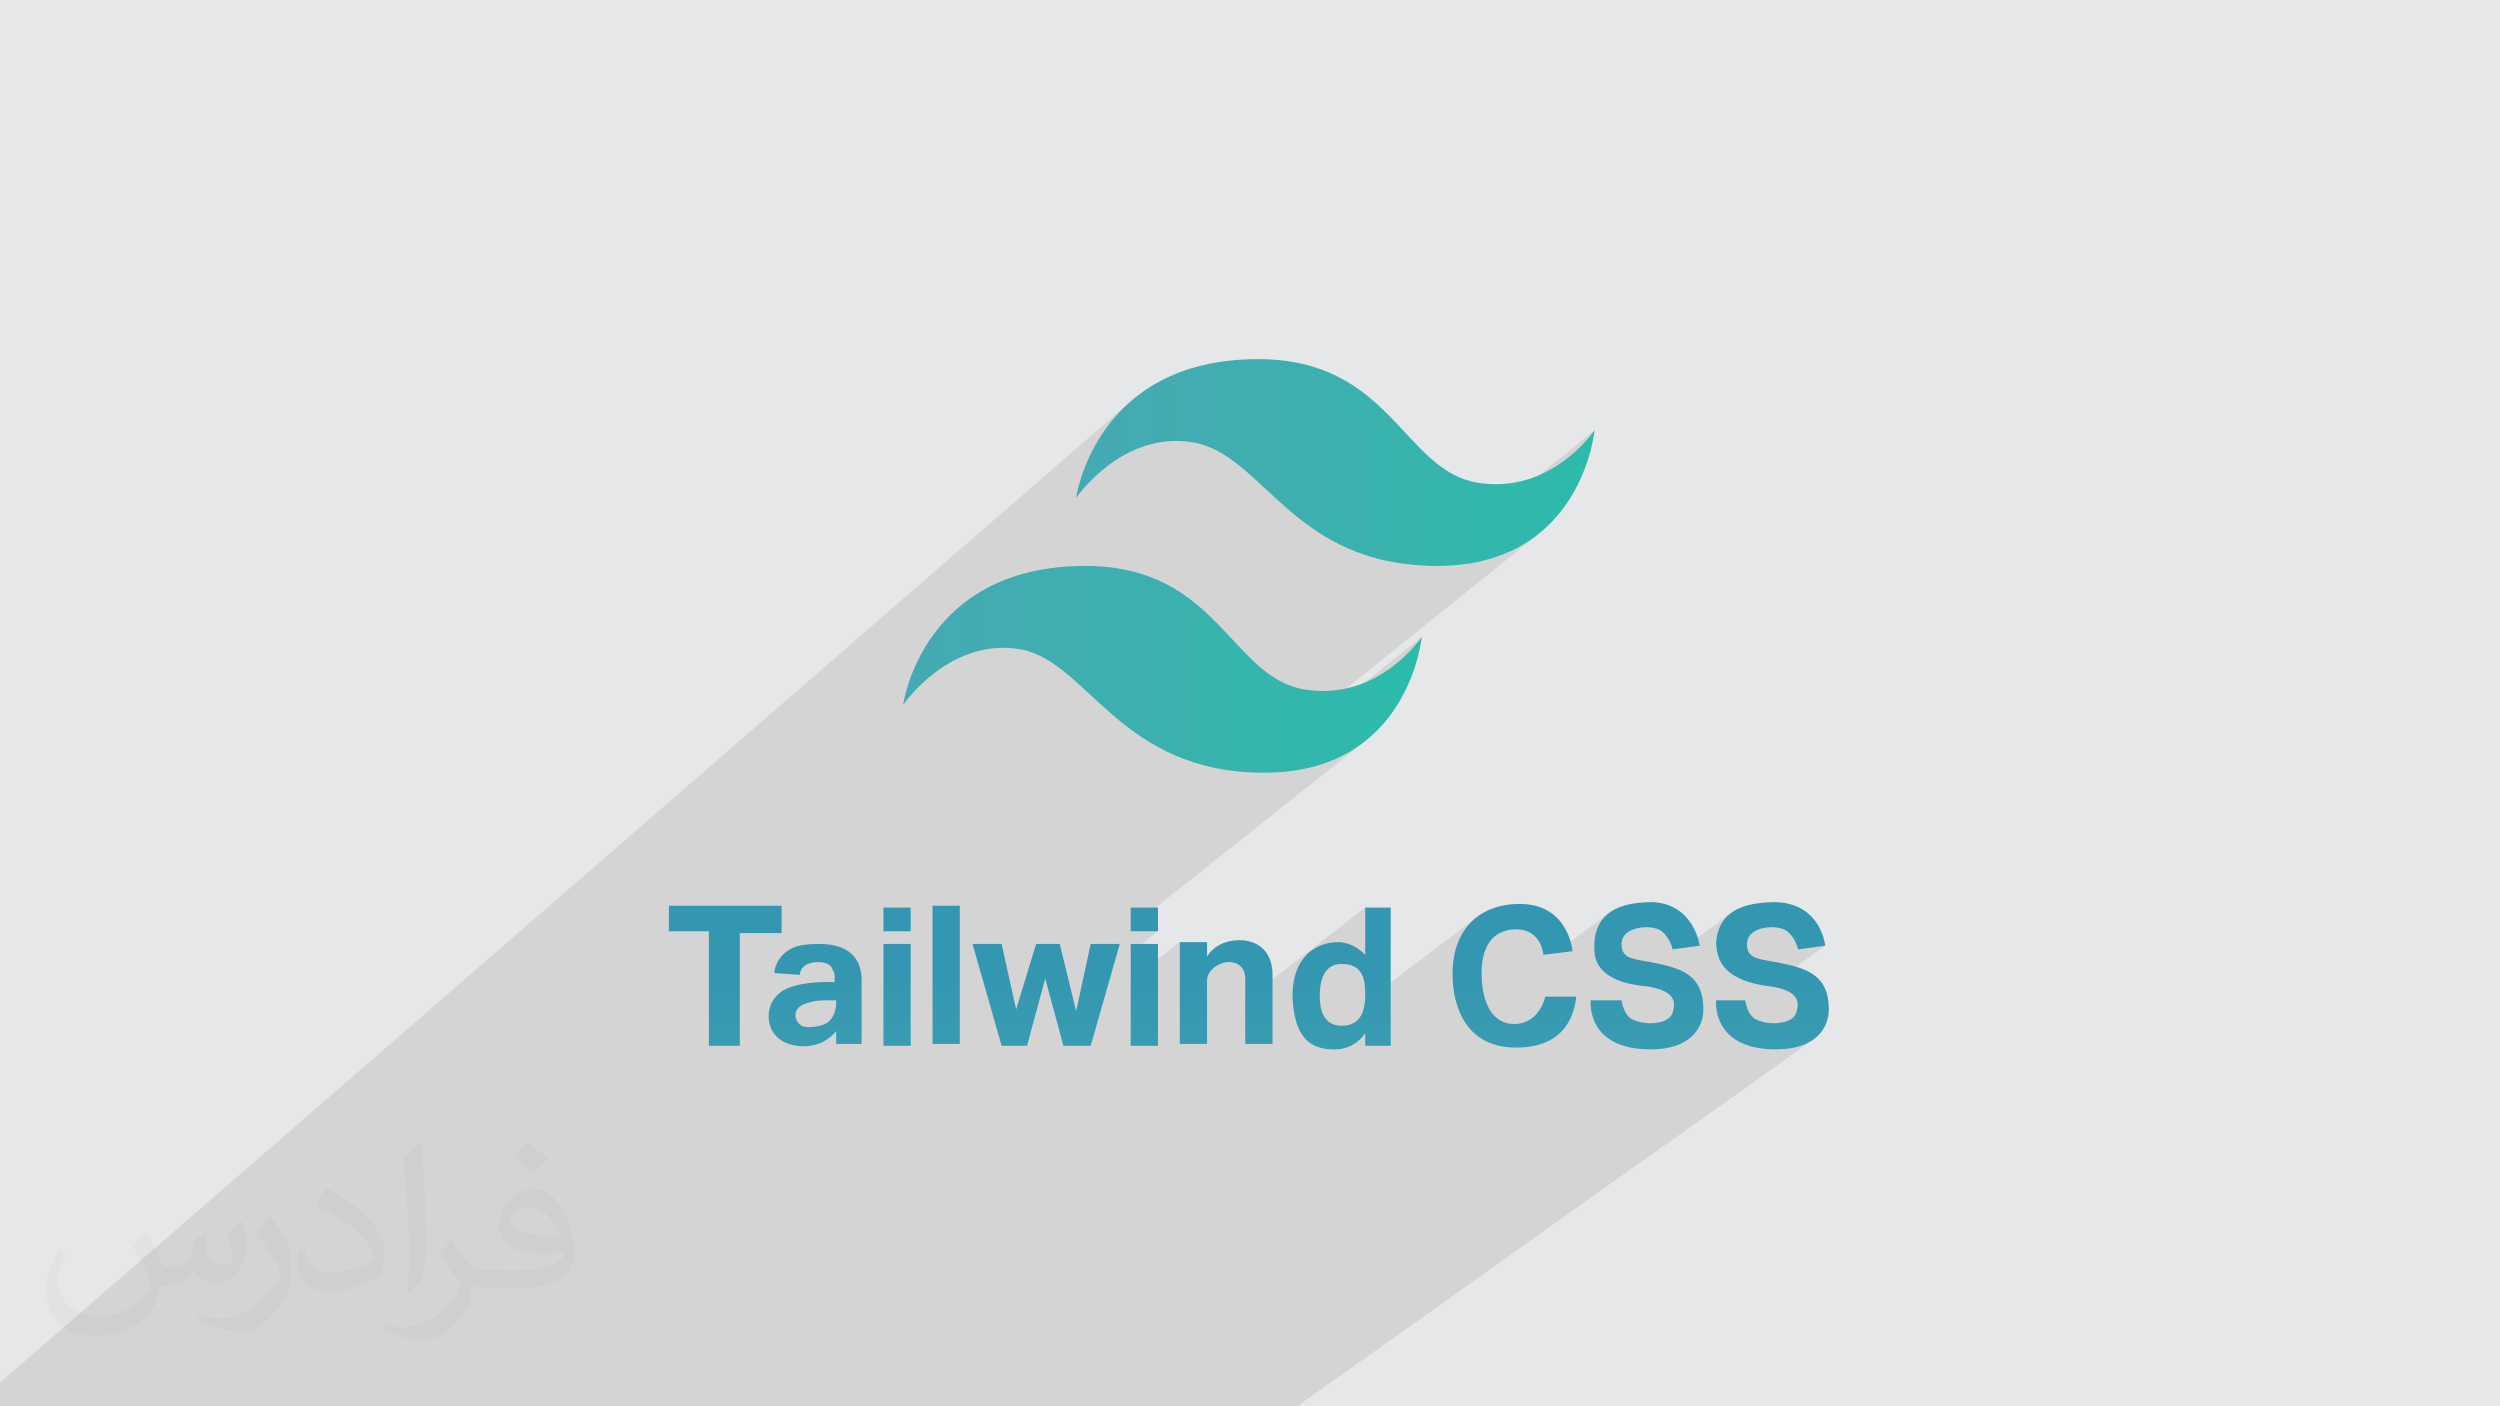<?xml version="1.0" encoding="UTF-8"?>
<!DOCTYPE svg PUBLIC "-//W3C//DTD SVG 1.1//EN" "http://www.w3.org/Graphics/SVG/1.1/DTD/svg11.dtd">
<!-- Creator: CorelDRAW -->
<svg xmlns="http://www.w3.org/2000/svg" xml:space="preserve" width="3.703in" height="2.083in" version="1.1" style="shape-rendering:geometricPrecision; text-rendering:geometricPrecision; image-rendering:optimizeQuality; fill-rule:evenodd; clip-rule:evenodd"
viewBox="0 0 3703.33 2083.33"
 xmlns:xlink="http://www.w3.org/1999/xlink"
 xmlns:xodm="http://www.corel.com/coreldraw/odm/2003">
 <defs>
  <style type="text/css">
   <![CDATA[
    .fil0 {fill:#E6E7E8}
    .fil2 {fill:#373435;fill-opacity:0.031}
    .fil1 {fill:#373435;fill-opacity:0.102}
    .fil3 {fill:url(#id0)}
    .fil5 {fill:url(#id1)}
    .fil4 {fill:url(#id2)}
   ]]>
  </style>
  <linearGradient id="id0" gradientUnits="userSpaceOnUse" x1="999.8" y1="1445.51" x2="1002.19" y2="2357.22">
   <stop offset="0" style="stop-opacity:1; stop-color:#3497B1"/>
   <stop offset="1" style="stop-opacity:1; stop-color:#59C0B6"/>
  </linearGradient>
  <linearGradient id="id1" gradientUnits="userSpaceOnUse" x1="1305.91" y1="1080.75" x2="2083.2" y2="1080.75">
   <stop offset="0" style="stop-opacity:1; stop-color:#45A9B3"/>
   <stop offset="0.388" style="stop-opacity:1; stop-color:#3FAEB0"/>
   <stop offset="1" style="stop-opacity:1; stop-color:#2CBBAB"/>
  </linearGradient>
  <linearGradient id="id2" gradientUnits="userSpaceOnUse" xlink:href="#id1" x1="1580.21" y1="1355.15" x2="2357.51" y2="1355.15">
  </linearGradient>
 </defs>
 <g id="Layer_x0020_1">
  <polygon class="fil0" points="-0.11,0.1 3703.44,0.1 3703.44,2083.33 -0.11,2083.33 "/>
  <polygon class="fil1" points="1758.19,2083.33 1751.91,2083.33 1748.17,2083.33 1727.95,2083.33 1715.35,2083.33 1712.19,2083.33 1680.87,2083.33 1679.04,2083.33 1676.24,2083.33 1635.24,2083.33 1603.02,2083.33 1587.48,2083.33 1582.51,2083.33 1569.31,2083.33 1559.33,2083.33 1557.13,2083.33 1539.82,2083.33 1525.44,2083.33 1508.72,2083.33 1492.39,2083.33 1470.62,2083.33 1470.62,2083.33 1464.91,2083.33 1450.68,2083.33 1437.37,2083.33 1424.27,2083.33 1404.18,2083.33 1391.22,2083.33 1348.28,2083.33 1312.97,2083.33 1308.05,2083.33 1300.22,2083.33 1294.59,2083.33 1291.51,2083.33 1289.58,2083.33 1276.86,2083.33 1255.76,2083.33 1232.8,2083.33 1220.11,2083.33 1181.24,2083.33 1148.37,2083.33 1143.46,2083.33 1132.4,2083.33 1123.59,2083.33 1122.46,2083.33 1099.35,2083.33 1099.35,2083.33 1090.57,2083.33 1067.6,2083.33 1064.9,2083.33 1052.84,2083.33 1026.47,2083.33 1025.92,2083.33 988.12,2083.33 975.26,2083.33 964.76,2083.33 936.01,2083.33 932.72,2083.33 931.41,2083.33 894.92,2083.33 873.66,2083.33 851.87,2083.33 844.56,2083.33 825.24,2083.33 809.98,2083.33 809.31,2083.33 788.2,2083.33 781.63,2083.33 766.07,2083.33 755.59,2083.33 752.74,2083.33 748.18,2083.33 747.93,2083.33 710.44,2083.33 700.96,2083.33 695.39,2083.33 685.23,2083.33 683.35,2083.33 681.35,2083.33 670.61,2083.33 645.61,2083.33 612.24,2083.33 594.83,2083.33 592.07,2083.33 588.7,2083.33 579.35,2083.33 577,2083.33 556.93,2083.33 555.37,2083.33 551.78,2083.33 528.26,2083.33 523.48,2083.33 523.47,2083.33 504.46,2083.33 504.45,2083.33 503.13,2083.33 493.13,2083.33 489.6,2083.33 477.07,2083.33 473.64,2083.33 471.11,2083.33 470.17,2083.33 463.83,2083.33 458.79,2083.33 452.62,2083.33 446.66,2083.33 446.44,2083.33 414.53,2083.33 413.74,2083.33 413.3,2083.33 410.78,2083.33 403.82,2083.33 402.43,2083.33 372.94,2083.33 354.47,2083.33 317.33,2083.33 260.6,2083.33 215.71,2083.33 186.33,2083.33 161.44,2083.33 120.85,2083.33 118.95,2083.33 110.65,2083.33 97,2083.33 43.45,2083.33 31.09,2083.33 23.42,2083.33 -0.11,2083.33 -0.11,2048.24 1671.89,597.14 1662.23,606.32 1653.38,615.73 1645.31,625.29 1637.98,634.92 1631.37,644.56 1625.43,654.11 1620.13,663.52 1615.43,672.7 1611.31,681.58 1607.73,690.08 1604.66,698.13 1602.05,705.66 1599.88,712.58 1598.11,718.82 1596.7,724.31 1595.73,728.53 1630.66,698.43 1635.87,694.11 1641.39,689.81 1647.22,685.56 1653.35,681.4 1659.78,677.37 1666.5,673.52 1673.51,669.89 1680.79,666.5 1688.35,663.42 1696.17,660.67 1704.26,658.29 1712.6,656.33 1721.19,654.82 1730.03,653.81 1739.1,653.33 1748.41,653.43 1757.94,654.15 1767.7,655.52 1777.38,657.66 1786.73,660.59 1795.79,664.27 1804.61,668.63 1813.22,673.63 1821.68,679.19 1830.02,685.27 1838.3,691.81 1846.54,698.76 1854.8,706.04 1863.13,713.61 1871.55,721.42 1880.13,729.4 1888.89,737.5 1897.89,745.66 1907.16,753.81 1916.76,761.93 1926.72,769.92 1937.09,777.75 1947.92,785.35 1959.24,792.68 1971.09,799.66 1983.54,806.25 1996.6,812.39 2010.34,818.02 2024.79,823.08 2040,827.52 2056.01,831.29 2072.86,834.31 2090.6,836.54 2109.28,837.92 2114.57,838.05 2362.14,637.23 2361.95,637.51 2361.39,638.31 2360.46,639.59 2359.17,641.32 2357.52,643.46 2355.51,645.98 2353.14,648.82 2350.42,651.96 2347.35,655.35 2343.94,658.95 2340.19,662.74 2336.1,666.66 2331.67,670.69 2326.91,674.77 2125.11,838.3 2128.92,838.39 2148.5,837.81 2166.96,836.13 2184.33,833.42 2200.65,829.75 2215.94,825.2 2230.25,819.83 2243.61,813.73 2256.03,806.96 2267.57,799.61 2278.25,791.74 1840.6,1143.35 1853.24,1144.28 1855.76,1144.34 2106.01,943.59 2105.83,943.87 2105.27,944.67 2104.34,945.95 2103.05,947.69 2101.39,949.83 2099.38,952.34 2097.02,955.18 2094.3,958.32 2091.23,961.71 2087.82,965.31 2084.07,969.1 2079.98,973.02 2075.55,977.05 2070.79,981.13 2065.71,985.24 1866.83,1144.61 1872.9,1144.76 1892.47,1144.18 1910.92,1142.5 1928.28,1139.78 1944.59,1136.11 1959.89,1131.56 1974.19,1126.19 1987.53,1120.09 1999.95,1113.32 2011.48,1105.97 2022.16,1098.1 1674.93,1373.87 1674.93,1379.57 1715.35,1379.57 1674.93,1411.53 1674.93,1452.96 1747.67,1395.73 1747.67,1444.93 1799.82,1404.14 1796.9,1406.54 1794.43,1408.89 1792.39,1411.11 1790.77,1413.11 1789.54,1414.8 1788.69,1416.12 1788.19,1416.97 1788.03,1417.27 1747.67,1448.83 1747.67,1473.08 1798.13,1433.75 1803.02,1430.3 1808.48,1427.64 1814.32,1425.93 1820.35,1425.32 1826.04,1425.81 1830.98,1427.21 1835.15,1429.44 1838.56,1432.39 1841.21,1435.98 1843.1,1440.1 1844.23,1444.67 1844.61,1449.58 1844.61,1481.68 2022.34,1344.54 2022.34,1373.57 2060.1,1344.54 2060.1,1344.54 2022.34,1373.57 2022.34,1414.55 2001.87,1430.21 2002.59,1430.42 2006.46,1432.16 2009.79,1434.31 2012.63,1436.84 2015.01,1439.69 2016.97,1442.84 2018.55,1446.24 2019.79,1449.85 2020.74,1453.63 2021.42,1457.56 2021.88,1461.57 2022.16,1465.64 2022.3,1469.73 2022.34,1473.79 2022.27,1477.85 2022.05,1481.94 2021.79,1484.61 2191.39,1355.91 2183.95,1361.63 2177.26,1368.1 2171.32,1375.25 2166.15,1383.07 2161.76,1391.49 2158.15,1400.5 2155.32,1410.04 2153.29,1420.07 2152.07,1430.57 2151.94,1434.15 2217.36,1384.79 2222.04,1382.03 2227.22,1379.81 2232.92,1378.19 2239.16,1377.19 2245.94,1376.85 2258.5,1378.47 2268.15,1382.74 2275.28,1388.78 2280.26,1395.7 2283.47,1402.62 2285.3,1408.66 2286.11,1412.93 2286.3,1414.55 2303.21,1412.44 2381.61,1353.94 2377.04,1358.17 2373.16,1362.74 2369.91,1367.63 2367.26,1372.8 2365.17,1378.24 2363.58,1383.89 2362.46,1389.73 2361.76,1395.73 2361.76,1406.5 2362.04,1411.92 2362.89,1417.09 2362.91,1417.14 2409.49,1382.58 2413.16,1379.93 2417.33,1377.76 2421.88,1376.07 2426.71,1374.85 2431.69,1374.06 2436.72,1373.69 2441.68,1373.74 2446.44,1374.18 2450.91,1375 2454.97,1376.18 2458.49,1377.71 2461.37,1379.57 2465.94,1383.82 2469.6,1388.32 2472.43,1392.82 2474.54,1397.07 2476.02,1400.82 2476.95,1403.81 2477.44,1405.78 2477.59,1406.5 2493.77,1404.34 2562.4,1353.94 2557.72,1358.16 2553.75,1362.74 2550.44,1367.63 2547.76,1372.8 2545.64,1378.23 2544.04,1383.89 2542.91,1389.73 2542.22,1395.73 2542.47,1402.13 2543.24,1408.22 2544.54,1413.98 2546.07,1418.53 2595.33,1382.58 2599,1379.93 2603.17,1377.76 2607.73,1376.07 2612.56,1374.85 2617.54,1374.06 2622.57,1373.69 2627.53,1373.74 2632.31,1374.18 2636.78,1375 2640.85,1376.18 2644.38,1377.71 2647.27,1379.57 2651.82,1383.82 2655.46,1388.32 2658.29,1392.82 2660.39,1397.07 2661.86,1400.82 2662.79,1403.81 2663.29,1405.78 2663.43,1406.5 2703.79,1401.11 2620.65,1461.1 2623.91,1461.52 2631.78,1462.97 2638.59,1464.7 2644.41,1466.66 2649.29,1468.85 2653.31,1471.24 2656.53,1473.79 2659.02,1476.5 2660.85,1479.33 2662.08,1482.27 2662.78,1485.28 2663.02,1488.35 2662.86,1491.46 2662.38,1494.57 2661.64,1497.67 2660.7,1500.72 2659.39,1503.6 2657.5,1506.17 2655.1,1508.43 2596.16,1550.58 2599.4,1551.51 2614.08,1553.82 2631.05,1554.64 2641.7,1554.27 2651.43,1553.2 2660.28,1551.48 2668.28,1549.17 2675.45,1546.32 2681.83,1542.99 2687.46,1539.24 1921.73,2083.33 1889.23,2083.33 1851.28,2083.33 1846.47,2083.33 "/>
  <path class="fil2" d="M216.87 1826.25c6.98,11.04 11.98,21.04 16.04,32.08 3.02,6.98 5,18.96 20.94,18.96 5,0 11.04,-1.04 17.08,-5 6.98,-3.02 11.98,-8.96 13.96,-16.98l6.04 -21.04 15 -6.98 0.94 1.04c-1.98,7.92 -3.02,15.94 -3.02,20.94 0,18.02 15.1,24.06 27.08,24.06 6.98,0 13.02,-3.02 13.02,-10 0,-8.02 -4.06,-22.08 -8.02,-35 6.98,-7.08 13.96,-14.06 21.98,-20l1.04 0.94c3.96,15 5.94,30 5.94,40 0,10 -3.96,20 -8.02,26.98 -6.98,14.06 -20,25.1 -35.94,25.1 -11.98,0 -25,-6.04 -34.06,-17.08l-0.94 0c-9.06,11.04 -22.08,20 -43.02,20l-6.98 0c-1.04,14.06 -4.06,24.06 -9.06,33.02 -13.02,25 -50,42.08 -85,42.08 -48.96,0 -73.02,-28.02 -73.02,-66.04 0,-23.02 8.02,-45 19.06,-60l10 3.96c-7.08,14.06 -12.08,26.98 -12.08,40 0,35 29.06,51.98 62.08,51.98 30.94,0 67.92,-18.96 75,-41.98 -3.02,-25 -11.98,-35.94 -26.04,-58.96 3.96,-6.98 10,-15 16.98,-23.02l1.04 0 0 0 0 0 1.98 0.94 0 0 -0.01 0.01zm564.17 -133.02c10,6.04 20,14.06 30,23.02 -6.04,8.02 -12.08,15 -21.04,21.04 -10,-8.02 -20,-15 -30,-21.98 6.98,-8.02 13.96,-15 20,-22.08l0 0 0 0 1.04 0zm4.9 96.04c-16.98,0 -30,11.04 -30,19.06 0,16.98 33.02,22.92 73.02,22.92 -5,-20 -21.98,-41.98 -43.02,-41.98zm-36.98 93.02c22.08,0 41.04,-1.04 55,-3.96 16.04,-4.06 30,-12.08 30,-18.02 0,-1.04 0,-3.02 -0.94,-5 -9.06,0.94 -19.06,0.94 -29.06,0.94 -28.96,0 -51.98,-6.98 -60.94,-22.92 -2.08,-5 -4.06,-10 -4.06,-16.04 0,-16.04 7.08,-31.98 19.06,-41.98 10,-9.06 20.94,-14.06 33.02,-14.06 20,0 36.98,16.04 47.92,42.08 6.04,13.96 11.04,30 11.04,50.94 0,14.06 -3.96,25 -11.98,34.06 -16.04,15 -45,20.94 -90,20.94l-20 0 0 0 -5 0c-11.04,0 -19.06,-1.98 -25,-6.98l-1.04 0c0,3.02 1.04,5 1.04,6.98 0,10 -3.02,23.02 -10,33.02 -20,30 -42.08,43.02 -60.1,43.02 -18.96,0 -41.98,-6.98 -62.92,-16.98l3.96 -6.98c6.98,2.92 16.04,5 29.06,5 33.96,0 77.92,-33.02 83.96,-64.06 -1.04,-3.02 -3.96,-5.94 -6.98,-10 -10,-11.98 -16.04,-21.98 -21.98,-31.98 5,-10 10,-18.02 13.96,-25l1.98 0c14.06,28.96 28.02,46.04 56.98,46.04l5.1 0 0 0 20.94 0 0 0 0 0 -3.02 0.94 0 0 0 0.01zm-146.04 31.04c2.08,-14.06 3.02,-29.06 3.02,-43.02l0 -21.04c0,-38.96 -5,-96.04 -8.96,-133.02 6.98,-8.02 16.98,-16.98 25,-23.02l1.98 1.04c5,46.98 6.98,101.04 6.98,151.04 0,13.02 -0.94,25.94 -1.98,35 -1.04,11.98 -8.02,20.94 -21.98,35l-3.02 -1.04 -1.04 -0.94 0 0 0 -0zm-150.94 -62.08c0.94,18.02 10,33.02 40.94,33.02 20,0 36.04,-5 55,-13.96 3.02,-1.04 5,-3.02 5,-5 0,-11.98 -8.96,-26.98 -23.96,-41.04 -13.96,-13.02 -34.06,-25 -51.04,-31.98 -5.94,-3.02 -8.02,-5 -8.02,-8.02 0,-5 7.08,-16.04 13.02,-23.96l1.98 0c20,10.94 43.02,26.98 60,43.96 15.1,16.04 25.1,33.02 25.1,51.04 0,13.02 -4.06,25.94 -11.04,38.02 -21.98,10.94 -46.04,20 -70,20 -29.06,0 -48.02,-14.06 -48.02,-45 0,-3.02 0,-9.06 1.04,-16.04l10 0 0 0 0 0 0 -1.04 0 0 0 0zm-52.08 -51.98l18.02 29.06c6.98,10.94 13.02,21.98 13.02,40.94l0 24.06c0,18.96 -11.98,38.96 -31.98,60 -15,13.96 -29.06,20 -42.08,20 -18.96,0 -40,-6.04 -65,-16.98l3.02 -7.08c8.02,2.08 16.98,4.06 28.02,4.06 36.04,0 71.98,-26.04 89.06,-58.02 1.98,-4.06 2.92,-6.98 2.92,-8.96 0,-4.06 -1.98,-8.02 -3.96,-11.04 -8.96,-16.98 -18.96,-33.02 -30,-46.98 5.94,-9.06 11.98,-18.02 18.02,-27.08l0.94 0 0 0 0 0 0 -1.98 0 0 0 0z"/>
  <g id="_2171070270576">
   <path class="fil3" d="M2703.79 1401.11l-40.37 5.39c0,0 -2.72,-16.16 -16.16,-26.93 -13.5,-10.77 -59.3,-8.11 -59.3,18.82 0,24.27 18.88,21.54 56.58,29.65 35.04,8.05 64.63,18.82 64.63,67.29 0,26.99 -18.82,59.3 -78.12,59.3 -96.94,0 -88.84,-72.74 -88.84,-72.74l43.09 0c0,0 2.67,24.26 18.82,29.59 18.88,8.11 51.19,5.44 56.58,-10.77 5.39,-16.16 5.39,-34.98 -45.81,-40.36 -51.14,-8.11 -72.68,-29.65 -72.68,-64.63 2.67,-32.38 21.54,-59.3 88.84,-59.3 67.35,2.72 72.74,64.69 72.74,64.69l0 0zm-185.84 0l-40.37 5.39c0,0 -2.72,-16.16 -16.22,-26.93 -13.44,-10.77 -59.24,-8.11 -59.24,18.82 0,24.27 18.88,21.54 56.58,29.65 35.04,8.05 64.63,18.82 64.63,67.29 0,26.99 -18.82,59.3 -78.12,59.3 -96.94,0 -88.83,-72.74 -88.83,-72.74l45.75 0c0,0 2.72,24.26 18.88,29.59 18.82,8.11 51.14,5.44 56.58,-10.77 5.32,-16.16 5.32,-34.98 -45.81,-40.36 -45.81,-5.39 -70.02,-24.27 -70.02,-53.86l0 -10.77c2.67,-32.37 21.54,-59.3 86.17,-59.3 61.96,2.72 70.02,64.69 70.02,64.69l0 0zm-228.93 75.4l45.81 0 0 2.66c-2.72,16.16 -10.77,72.74 -88.89,72.74 -70.02,0 -94.28,-53.86 -94.28,-110.44 0,-59.24 35.04,-102.33 99.67,-102.33 72.74,0 78.13,70.02 78.13,70.02l-43.15 5.39c0,0 -2.67,-37.7 -40.37,-37.7 -37.7,0 -51.19,29.65 -51.19,64.63 0,35.04 10.77,75.46 48.47,75.46 37.7,0 45.81,-40.43 45.81,-40.43l0 0 0 0zm-228.93 -131.98l0 204.72 -37.76 0 0 -18.88c0,0 -13.44,24.27 -45.75,24.27 -35.04,0 -59.24,-16.16 -61.97,-78.12 0,-64.63 40.43,-80.79 67.35,-80.79 24.26,0 40.36,18.82 40.36,18.82l0 -70.02 37.76 0 -0 0zm-37.76 129.26c0,-21.54 -2.67,-45.75 -34.98,-45.75 -32.31,0 -32.31,37.7 -32.31,48.47 0,13.43 2.66,43.09 32.31,43.09 29.65,0 34.98,-24.27 34.98,-45.81l0 0zm-137.31 -26.93l0 99.67 -40.42 0 0 -96.94c0,-13.49 -8.05,-24.26 -24.27,-24.26 -16.16,0 -32.31,13.5 -32.31,26.93l0 94.28 -40.37 0 0 -150.8 40.37 0 0 21.54c0,0 13.49,-26.93 53.85,-24.27 45.81,5.39 43.15,48.47 43.15,53.86zm-210.1 -48.47l40.42 0 0 150.86 -40.42 0 0 -150.86zm0 -53.86l40.42 0 0 35.04 -40.42 0 0 -35.04zm-16.16 53.86l-43.09 150.86 -40.43 0 -26.93 -99.67 -26.93 99.67 -37.7 0 -43.09 -150.86 43.09 0 21.54 96.94 29.59 -96.94 35.04 0 24.26 99.67 21.54 -99.67 43.09 0 0 0zm-277.4 -56.58l40.37 0 0 204.72 -40.37 0 0 -204.72zm-72.74 56.58l40.36 0 0 150.86 -40.36 0 0 -150.86zm0 -53.86l40.36 0 0 35.04 -40.36 0 0 -35.04zm-32.32 107.72l0 94.28 -37.7 0 0 -18.82c0,0 -10.77,13.43 -26.98,18.82 -24.21,8.11 -59.24,2.72 -70.02,-24.2 -8.05,-21.6 0,-45.81 21.54,-56.58 26.93,-13.5 72.74,-10.77 72.74,-10.77 0,0 2.72,-10.77 -2.72,-18.88 -2.67,-8.05 -10.77,-10.77 -21.54,-10.77 -26.93,0 -26.93,18.88 -26.93,18.88l-37.7 -2.72c0,0 0,-18.82 18.88,-32.31 10.77,-8.05 24.2,-10.77 48.47,-10.77 29.65,0 61.97,10.77 61.97,53.86l0 0 0 -0zm-61.96 67.35c26.93,-5.39 24.26,-37.7 24.26,-37.7l-10.77 0c-8.11,0 -18.88,0 -26.99,2.66 -13.44,2.72 -18.82,8.11 -21.54,13.5 -2.67,8.11 0,16.16 8.11,21.54 5.39,2.72 13.44,2.72 26.93,0l0 0 -0 0zm-56.58 -177.79l0 40.42 -61.91 0 0 167.02 -45.81 0 0 -169.68 -59.24 0 0 -37.76 166.96 0z"/>
   <g>
    <path class="fil4" d="M2362.13 637.23c0,0 -64,96.06 -173.72,77.77 -109.82,-18.28 -128.11,-182.97 -324.65,-182.97 -242.36,0 -269.79,205.78 -269.79,205.78 0,0 68.53,-100.58 173.73,-82.29 105.2,18.28 146.3,182.87 361.22,182.87 214.93,0 233.21,-201.16 233.21,-201.16l0 0z"/>
    <path class="fil5" d="M2106.02 943.59c0,0 -64.01,96.06 -173.73,77.77 -109.72,-18.28 -128.01,-182.97 -324.65,-182.97 -242.36,0 -269.79,205.78 -269.79,205.78 0,0 68.63,-100.58 173.72,-82.29 100.68,18.28 146.4,182.87 361.32,182.87 214.82,0 233.11,-201.16 233.11,-201.16l0 0 0 0z"/>
   </g>
  </g>
 </g>
</svg>
